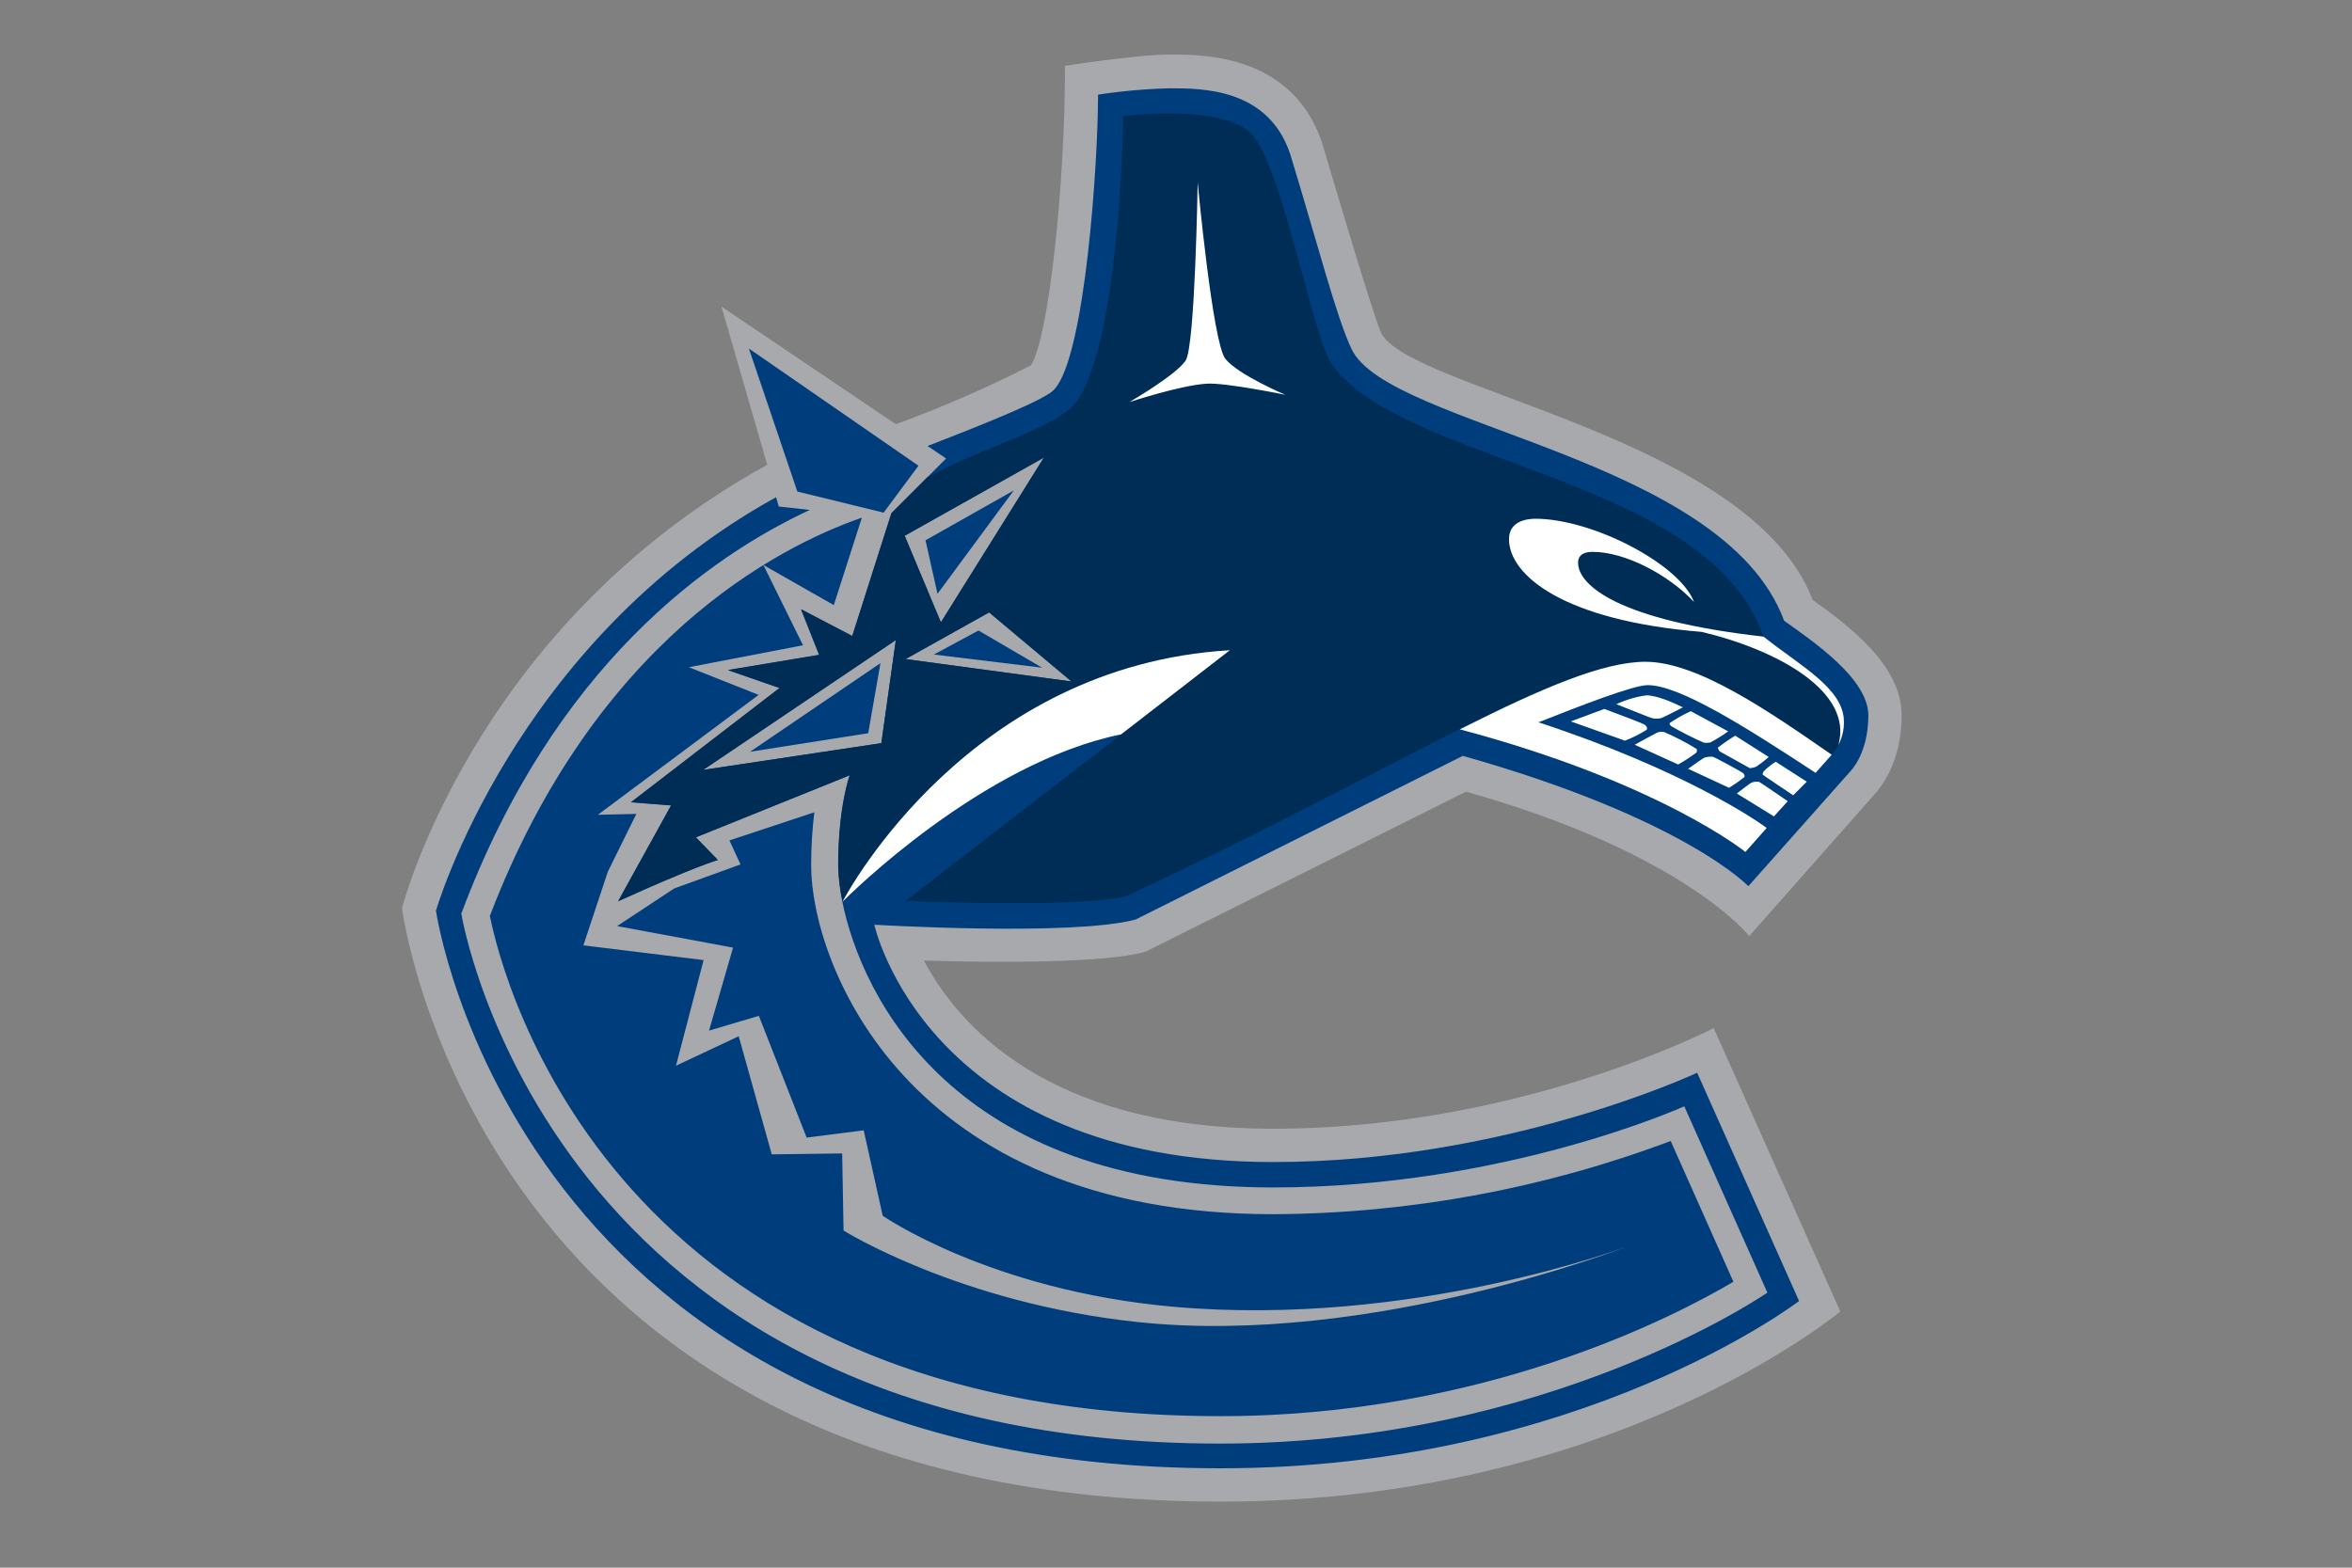 <?xml version="1.0" encoding="UTF-8"?>
<!-- Generated by Pixelmator Pro 2.4.7 -->
<svg width="300" height="200" viewBox="0 0 300 200" xmlns="http://www.w3.org/2000/svg" xmlns:xlink="http://www.w3.org/1999/xlink">
    <rect x="0" y="0" width="300" height="200" fill="#808080" stroke="none"/>
    <path id="Path" fill="#a7a9ac" stroke="none" d="M 146.295 121.328 L 186.989 100.999 C 214.859 108.836 223.12 119.42 223.12 119.42 L 239.062 101.375 C 239.928 100.45 242.557 97.182 242.557 91.254 C 242.557 84.863 235.885 79.889 231.206 76.534 C 223.264 55.684 179.364 49.64 176.13 42.382 C 175.003 39.866 168.62 18.177 168.62 18.177 C 164.808 6.957 153.516 6.957 149.27 6.957 C 144.996 6.957 135.84 8.403 135.84 8.403 C 135.84 24.048 133.732 43.105 131.508 46.604 C 125.917 49.456 120.159 51.967 114.266 54.122 L 92.027 39.114 L 97.861 59.299 C 60.402 79.918 51.276 115.863 51.276 115.863 C 51.276 115.863 60.893 191.571 155.682 191.571 C 205.791 191.571 234.73 167.308 234.73 167.308 L 218.585 131.161 C 218.585 131.161 193.921 144 162.411 144 C 133.356 144 122.006 130.438 117.847 122.543 C 142.454 123.266 146.295 121.328 146.295 121.328 Z"/>
    <path id="path1" fill="#003d7d" stroke="none" d="M 227.567 79.195 C 219.827 58.258 177.112 54.441 172.404 44.551 C 170.498 40.589 168.072 31.132 164.548 19.594 C 161.718 11.266 153.371 11.266 149.212 11.266 C 146.146 11.34 143.088 11.61 140.057 12.075 C 140.057 20.606 138.439 45.389 134.483 49.669 C 133.501 50.884 126.223 53.833 118.309 56.899 L 120.677 58.489 L 118.251 60.918 L 113.688 65.487 L 108.692 81.161 L 102.164 77.749 L 104.475 83.561 L 92.836 85.499 L 99.421 87.783 L 80.475 102.358 L 85.587 102.763 L 78.828 114.995 C 88.561 110.571 91.536 109.732 91.536 109.732 L 88.735 106.84 L 108.374 98.917 C 108.374 98.917 106.901 102.85 106.901 110.484 C 106.942 112.03 107.126 113.57 107.45 115.082 C 109.876 126.968 121.457 151.49 162.382 151.49 C 191.985 151.49 214.831 141.137 214.831 141.137 L 225.43 164.908 C 225.43 164.908 197.646 184.168 155.624 184.168 C 69.731 184.168 58.842 116.557 58.842 116.557 C 70.684 84.834 90.612 70.953 103.291 65.054 L 99.334 64.62 L 98.988 63.434 C 65.514 81.913 55.608 116.181 55.608 116.181 C 55.608 116.181 65.803 187.32 155.682 187.32 C 201.661 187.32 229.473 165.978 229.473 165.978 L 216.477 136.858 C 216.477 136.858 192.188 148.251 162.411 148.251 C 118.078 148.251 111.522 117.974 111.522 117.974 C 111.522 117.974 136.764 119.478 144.851 117.309 L 186.585 96.43 C 214.86 104.411 223.004 113.058 223.004 113.058 L 235.943 98.483 C 235.943 98.483 238.311 96.256 238.311 91.254 C 238.282 86.569 231.293 81.855 227.567 79.195 Z M 136.678 86.945 L 115.508 84.082 L 126.165 78.125 Z M 133.154 58.373 L 120.013 79.397 L 115.392 68.35 Z M 89.688 98.223 L 114.266 81.653 L 112.417 94.81 Z"/>
    <path id="path2" fill="#003d7d" stroke="none" d="M 110.742 93.538 L 112.302 84.602 L 95.666 95.909 Z M 119.118 83.503 L 132.923 85.181 L 124.807 80.438 Z M 118.049 68.929 L 119.58 75.753 L 129.313 62.567 Z"/>
    <path id="path3" fill="#003d7d" stroke="none" d="M 81.168 103.833 L 76.258 103.949 L 96.764 88.651 L 87.868 85.123 L 102.424 82.318 L 97.37 72.081 L 106.352 77.199 L 109.934 66.037 C 99.132 69.796 75.94 81.71 62.482 116.846 C 64.099 124.914 78.164 180.669 155.682 180.669 C 189.155 180.669 213.589 167.974 221.098 163.52 L 213.098 145.562 C 196.898 151.655 179.745 154.818 162.44 154.903 C 115.306 154.931 103.464 122.601 103.464 110.455 C 103.458 108.174 103.593 105.895 103.868 103.631 L 93.038 107.216 L 94.453 110.282 L 85.991 113.347 L 78.713 118.147 L 93.5 120.895 L 90.439 131.479 L 96.793 129.599 L 102.887 145.128 L 110.165 144.203 L 112.591 155.105 C 112.591 155.105 126.309 164.619 149.559 166.701 C 180.26 169.448 207.726 158.951 207.726 158.951 C 207.726 158.951 174.974 171.82 145.169 168.668 C 122.41 166.267 107.594 156.985 107.594 156.985 L 107.421 147.152 L 98.439 147.268 L 94.222 132.202 L 86.222 135.961 L 89.746 122.485 L 74.41 120.606 L 77.529 111.207 L 81.168 103.833 Z M 112.706 65.401 L 117.154 59.415 L 95.522 44.464 L 101.702 62.711 Z"/>
    <path id="path4" fill="#002d56" stroke="none" d="M 217.054 80.612 C 199.35 79.166 192.476 73.353 192.476 68.784 C 192.476 66.586 194.498 66.181 195.856 66.181 C 203.076 66.181 214.253 71.907 216.073 76.794 C 212.896 73.382 207.35 70.403 203.134 70.403 C 202.238 70.403 201.285 70.664 201.285 71.792 C 201.285 74.654 206.368 79.137 224.939 81.219 C 217.834 60.687 178.613 59.241 169.805 46.343 C 167.35 42.758 163.306 19.854 159.234 16.702 C 154.757 13.261 143.263 14.823 143.263 14.823 C 143.263 18.004 142.483 46.112 136.678 51.983 C 132.75 55.279 126.165 56.725 118.28 60.889 L 113.717 65.458 L 108.721 81.132 L 102.193 77.72 L 104.504 83.532 L 92.865 85.47 L 99.45 87.754 L 80.503 102.329 L 85.615 102.734 L 78.857 114.966 C 88.59 110.542 91.565 109.703 91.565 109.703 L 88.764 106.812 L 108.403 98.888 C 108.403 98.888 106.93 102.821 106.93 110.455 C 106.971 112.002 107.154 113.541 107.479 115.053 C 108.316 113.434 123.768 84.892 156.866 82.954 L 143.003 93.683 L 115.508 114.938 C 115.508 114.938 138.151 115.892 143.696 114.301 C 161.198 106.146 175.205 98.541 186.18 93.018 C 196.722 87.725 204.491 84.4 209.863 84.4 C 216.506 84.4 225.719 90.82 233.603 96.256 C 233.985 95.898 234.29 95.465 234.499 94.984 C 236.405 88.188 226.556 82.867 217.054 80.612 Z M 112.417 94.81 L 89.688 98.223 L 114.266 81.653 Z M 133.154 58.373 L 120.013 79.397 L 115.392 68.35 Z M 115.508 84.082 L 126.165 78.125 L 136.678 86.945 L 115.508 84.082 Z M 153.92 48.946 C 150.656 49.149 144.042 51.289 144.042 51.289 C 144.042 51.289 149.992 47.847 151.205 45.997 C 152.418 44.146 152.736 23.296 152.736 23.296 C 152.736 23.296 154.642 43.712 156.259 45.765 C 157.877 47.818 163.884 50.363 163.884 50.363 C 163.884 50.363 156.317 48.802 153.92 48.946 Z"/>
    <path id="path5" fill="#ffffff" stroke="none" d="M 156.288 45.765 C 154.671 43.712 152.765 23.296 152.765 23.296 C 152.765 23.296 152.447 44.146 151.234 45.996 C 150.021 47.847 144.071 51.289 144.071 51.289 C 144.071 51.289 150.685 49.12 153.949 48.946 C 156.346 48.802 163.942 50.363 163.942 50.363 C 163.942 50.363 157.905 47.818 156.288 45.765 Z M 107.45 115.053 C 108.287 114.215 125.212 97.326 143.003 93.683 L 156.866 82.954 C 123.768 84.92 108.316 113.463 107.45 115.053 Z M 235.192 92.063 C 235.192 87.841 229.647 84.978 224.939 81.219 C 206.368 79.137 201.285 74.654 201.285 71.792 C 201.285 70.664 202.238 70.403 203.134 70.403 C 207.35 70.403 212.896 73.382 216.073 76.794 C 214.224 71.936 203.076 66.181 195.856 66.181 C 194.498 66.181 192.476 66.615 192.476 68.784 C 192.476 73.353 199.35 79.166 217.054 80.612 C 226.556 82.867 236.405 88.159 234.499 95.013 C 234.975 94.104 235.214 93.089 235.192 92.063 Z M 200.361 92.034 L 207.264 94.492 C 208.23 94.119 209.158 93.654 210.036 93.104 C 210.123 92.902 210.123 92.757 209.834 92.497 C 209.632 92.295 206.542 91.167 204.636 90.444 Z M 206.166 89.837 C 208.015 90.559 210.556 91.601 210.758 91.629 C 211.111 91.702 211.474 91.702 211.827 91.629 C 212.058 91.572 213.56 90.82 214.657 90.241 C 213.589 89.721 211.423 88.709 209.979 88.709 C 208.659 88.895 207.375 89.275 206.166 89.837 Z M 212.982 92.237 C 212.924 92.381 212.982 92.497 213.213 92.671 C 214.551 93.439 215.93 94.134 217.343 94.753 C 217.613 94.786 217.886 94.777 218.152 94.724 C 218.941 94.3 219.704 93.827 220.434 93.307 L 215.668 90.733 C 214.729 91.151 213.83 91.655 212.982 92.237 Z M 216.361 96.025 C 216.451 95.888 216.472 95.717 216.419 95.562 C 215.092 94.731 213.701 94.006 212.26 93.393 C 211.93 93.313 211.581 93.354 211.278 93.509 C 210.961 93.654 209.17 94.666 208.506 95.013 L 214.051 97.529 C 214.857 97.085 215.629 96.582 216.361 96.025 Z M 223.177 97.991 C 223.477 97.984 223.772 97.915 224.044 97.789 C 224.59 97.419 225.111 97.013 225.603 96.574 L 221.329 93.856 C 220.559 94.323 219.816 94.835 219.105 95.389 C 219.15 95.557 219.229 95.714 219.336 95.852 L 223.177 97.991 Z M 224.939 98.425 C 224.824 98.685 224.795 98.772 224.852 98.83 C 224.997 98.975 227.221 100.45 228.723 101.462 L 230.455 99.727 L 226.499 97.182 C 225.932 97.534 225.409 97.952 224.939 98.425 Z M 222.484 99.148 C 222.571 99.004 222.513 98.83 222.369 98.657 C 222.138 98.454 218.73 96.603 218.47 96.546 C 218.109 96.511 217.746 96.55 217.401 96.661 C 217.257 96.719 216.246 97.413 215.322 98.078 L 220.549 100.507 C 221.221 100.093 221.867 99.64 222.484 99.148 Z M 223.408 99.842 C 223.264 99.9 222.282 100.652 221.531 101.23 L 226.268 104.151 L 228.029 102.214 C 226.585 101.23 224.506 99.784 224.333 99.727 C 224.02 99.697 223.704 99.736 223.408 99.842 Z"/>
    <path id="path6" fill="#ffffff" stroke="none" d="M 186.209 93.046 C 211.74 99.842 222.629 108.691 222.629 108.691 L 225.343 105.626 C 224.073 104.672 214.657 98.194 196.231 92.15 C 201.719 89.981 208.361 87.407 210.152 87.407 C 214.224 87.407 222.6 92.699 231.582 98.599 L 233.632 96.285 C 225.777 90.849 216.564 84.429 209.892 84.429 C 204.491 84.429 196.722 87.754 186.209 93.046 Z"/>
</svg>
